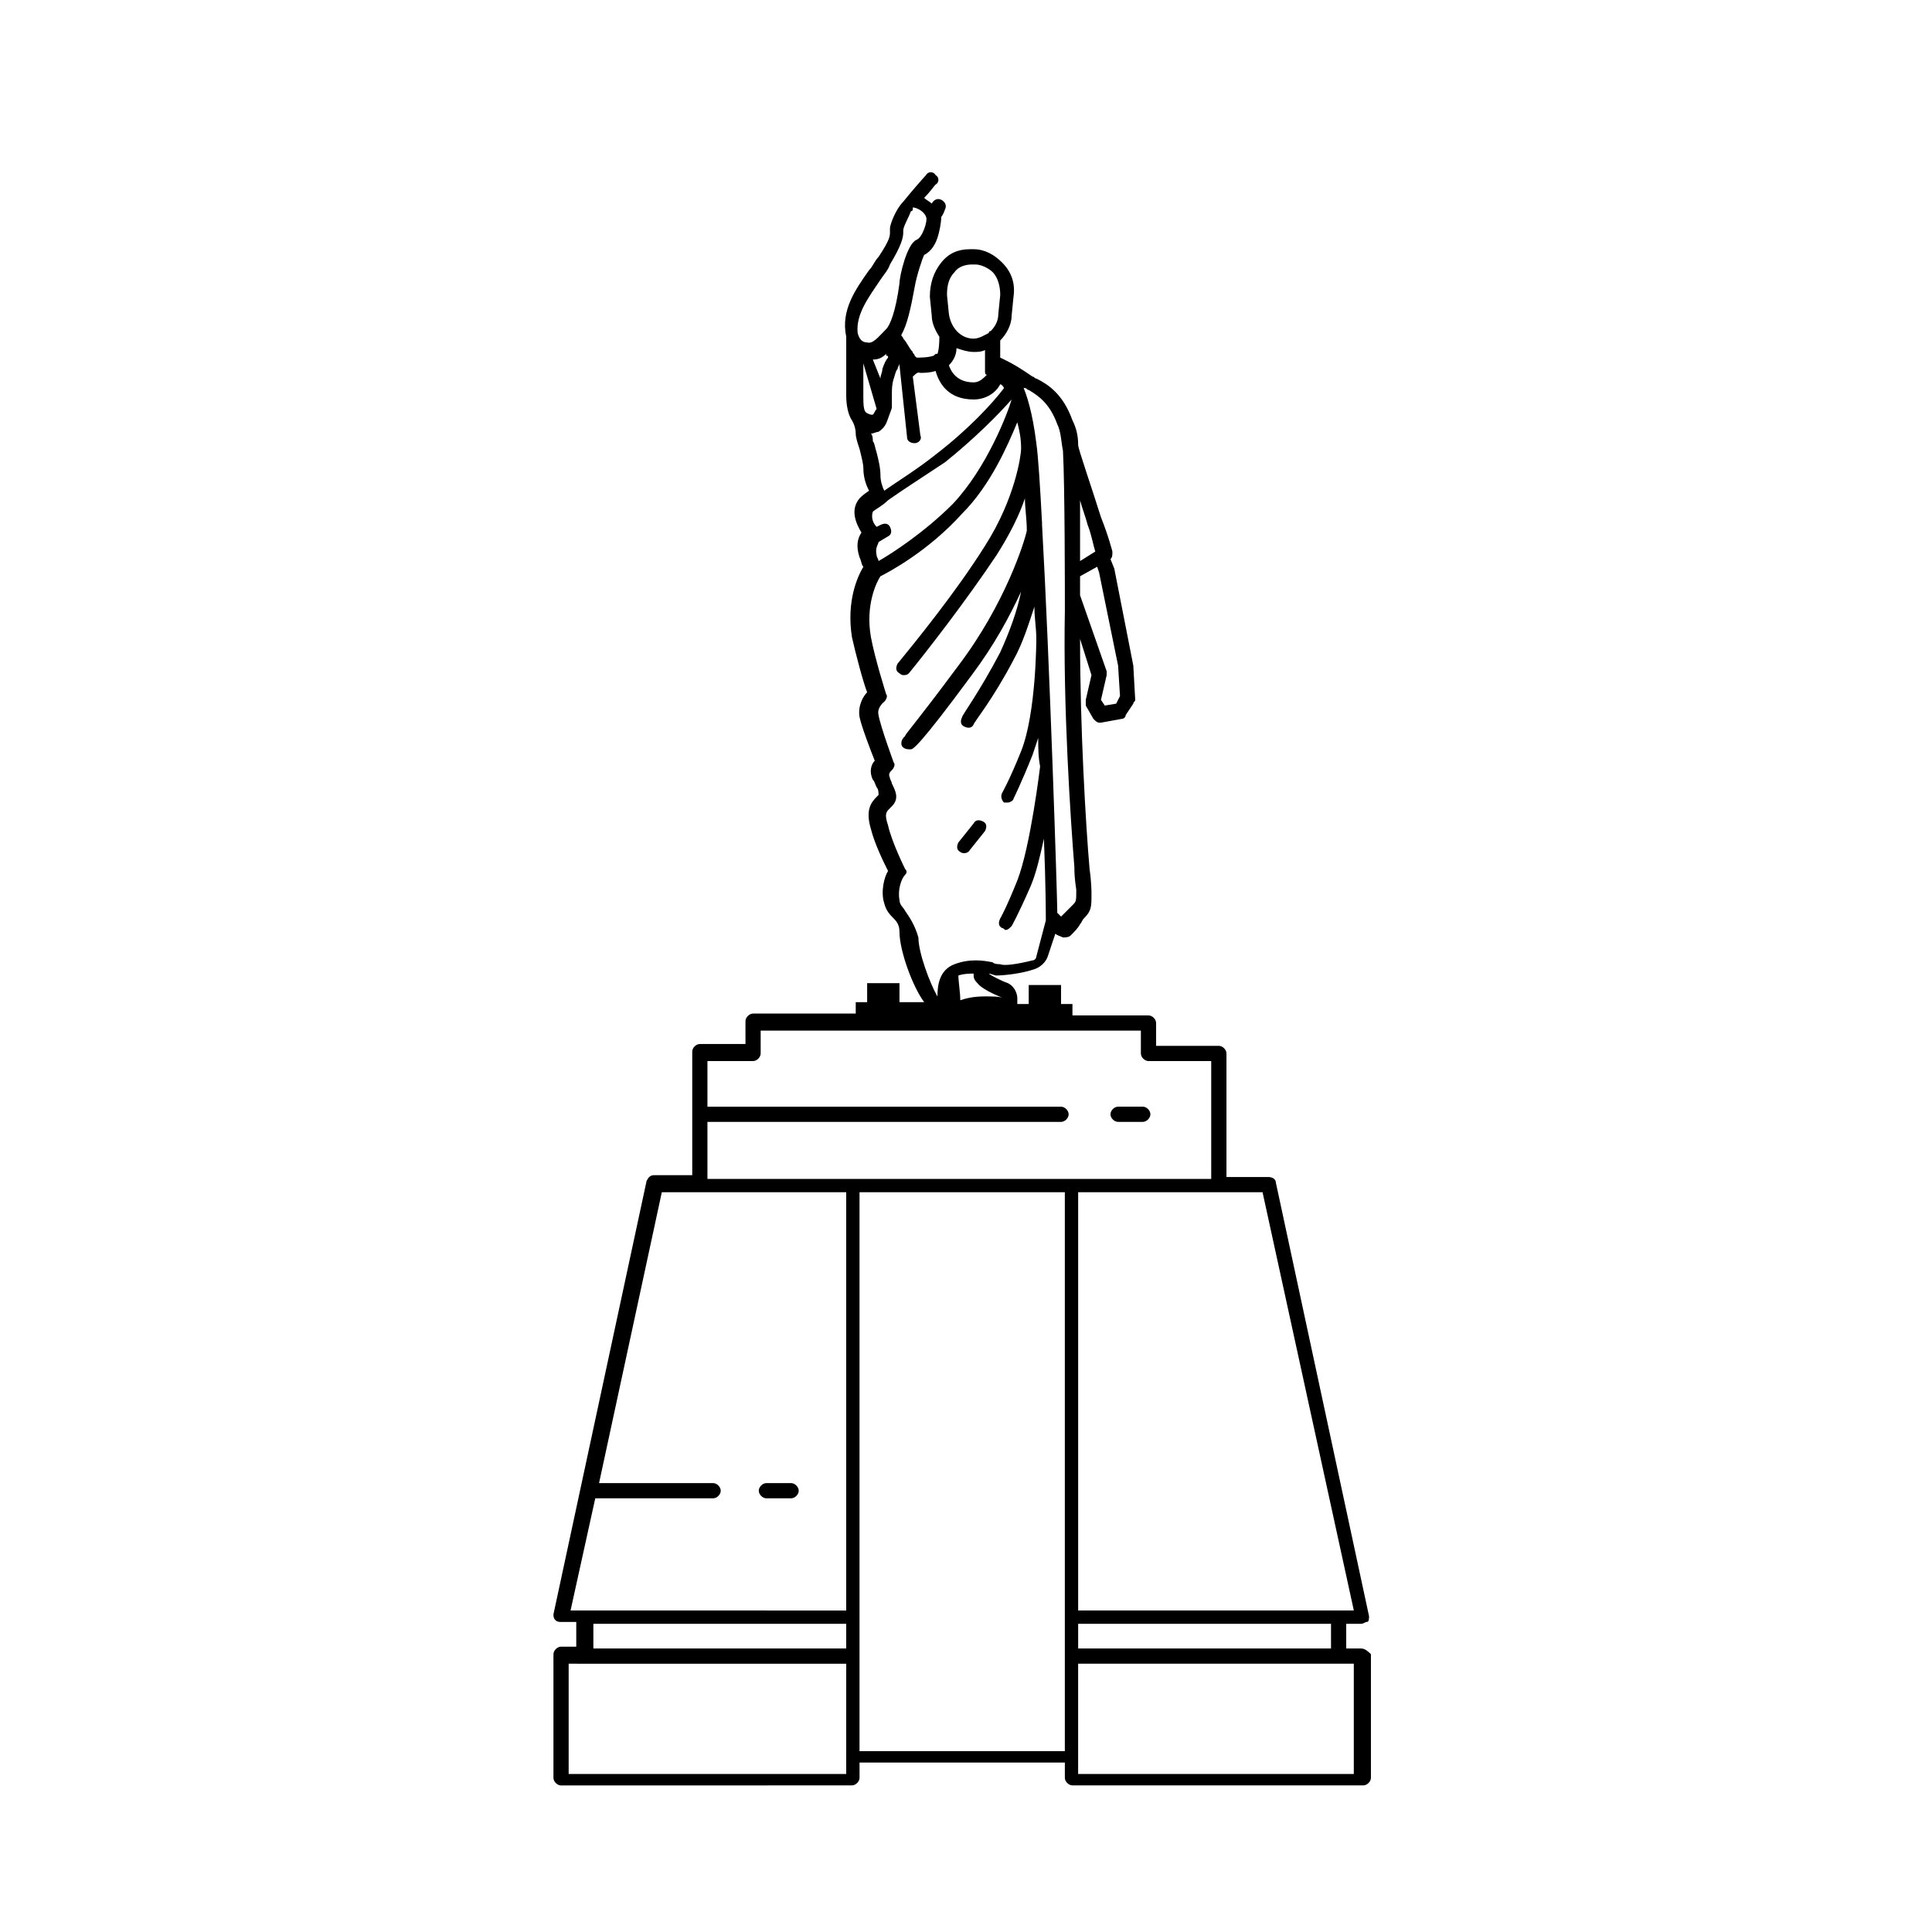 <?xml version="1.0" encoding="UTF-8"?>
<!-- Uploaded to: SVG Repo, www.svgrepo.com, Generator: SVG Repo Mixer Tools -->
<svg fill="#000000" width="800px" height="800px" version="1.1" viewBox="144 144 512 512" xmlns="http://www.w3.org/2000/svg">
 <g>
  <path d="m504.79 580.87h-4.027v-6.551h4.031c0.504 0 1.008-0.504 1.512-0.504 0.504 0 0.504-1.008 0.504-1.512l-24.688-114.87c0-1.008-1.008-1.512-2.016-1.512h-11.082v-32.746c0-1.008-1.008-2.016-2.016-2.016h-16.625l-0.004-6.047c0-1.008-1.008-2.016-2.016-2.016h-20.152v-3.023h-3.023v-5.039h-8.566v5.039h-3.023v-1.512c0-1.008-0.504-3.023-2.519-4.031-1.512-0.504-4.535-2.016-5.039-2.519 0.504 0 1.512 0.504 2.016 0.504 2.016 0 6.551-0.504 9.574-1.512 2.016-0.504 3.527-2.016 4.031-3.527l2.016-6.047c0.504 0.504 1.008 0.504 2.016 1.008 0.504 0 1.512 0 2.016-0.504 1.008-1.008 2.016-2.016 2.519-3.023 0.504-0.504 0.504-1.008 1.008-1.512 2.016-2.016 2.016-3.023 2.016-6.551 0-0.504 0-3.023-0.504-6.551-1.008-11.586-2.519-37.281-2.519-60.961l3.023 9.574-1.512 6.555v1.512l2.016 3.527c0.504 0.504 1.008 1.008 1.512 1.008h0.504l5.543-1.008c0.504 0 1.008-0.504 1.008-1.008l2.016-3.023c0-0.504 0.504-0.504 0.504-1.008l-0.504-9.07-5.039-25.695-1.008-2.519c0.504-0.504 0.504-1.008 0.504-2.016 0 0-1.008-4.031-3.023-9.07-2.519-8.062-6.047-18.137-6.047-19.145 0-2.519-0.504-4.535-1.512-6.551-2.519-7.055-6.551-9.574-9.574-11.082-0.504 0-0.504-0.504-1.008-0.504-5.039-3.527-7.559-4.535-8.566-5.039v-4.535c1.512-1.512 3.023-4.031 3.023-6.551l0.504-5.039c0.504-3.527-0.504-6.551-3.023-9.07-2.016-2.016-4.535-3.527-7.559-3.527h-1.008c-3.023 0-5.543 1.008-7.559 3.527s-3.023 5.543-3.023 9.07l0.504 5.039c0 2.016 1.008 4.031 2.016 5.543 0 3.527-0.504 4.535-0.504 4.535-0.504 0-0.504 0-1.008 0.504-1.512 0.504-3.527 0.504-4.535 0.504 0 0-0.504-0.504-0.504-0.504 0-0.504-0.504-0.504-0.504-1.008-1.008-1.008-1.512-2.519-2.519-3.527 0-0.504-0.504-0.504-0.504-1.008 1.512-2.519 2.519-7.055 3.527-12.594 0.504-3.023 2.016-7.559 2.519-8.566 2.016-1.008 3.023-3.023 3.527-4.535s1.008-4.031 1.008-5.543c0 0 0.504-0.504 1.008-2.016 0.504-1.008 0-2.016-1.008-2.519-1.008-0.504-2.016 0-2.519 1.008-0.504-0.504-1.512-1.008-2.016-1.512 1.512-1.512 2.519-3.023 3.023-3.527 1.008-0.504 1.008-2.016 0-2.519-0.504-1.008-2.016-1.008-2.519 0-0.504 0.504-4.031 4.535-6.047 7.055-2.004 2.023-3.516 6.055-3.516 7.062v1.008c0 1.008 0 2.016-3.023 6.551-1.008 1.008-1.512 2.519-2.519 3.527-3.527 5.039-7.559 10.578-6.047 17.633v8.062 3.527 4.031c0 2.519 0.504 5.039 1.512 6.551 0 0 1.008 1.512 1.008 3.527 0 1.008 0.504 2.519 1.008 4.031 0.504 2.016 1.008 4.031 1.008 5.039 0 3.023 1.008 5.039 1.512 6.047-1.512 1.008-2.016 1.512-2.519 2.016-2.519 3.023-1.008 6.551 0.504 9.07-1.008 1.512-1.512 3.527-0.504 6.551 0.504 1.008 0.504 2.016 1.008 2.519-1.512 2.519-4.535 9.07-3.023 18.641 1.008 4.535 3.023 12.09 4.031 14.609-1.008 1.008-2.519 3.527-2.016 6.551 0.504 2.519 3.023 9.07 4.031 11.586-1.008 1.008-1.512 3.023-0.504 5.039 0.504 0.504 0.504 1.008 1.008 2.016 0.504 0.504 0.504 1.512 0.504 2.016l-0.504 0.504c-1.512 1.512-3.023 3.527-1.512 8.566 1.008 4.031 3.527 9.07 4.535 11.082-1.008 1.512-2.016 5.543-1.008 8.566 0.504 2.016 1.512 3.023 2.519 4.031 1.008 1.008 1.512 2.016 1.512 3.527 0 5.039 3.527 14.609 6.551 18.641h-6.551v-5.039h-8.566v5.039h-3.023v3.023h-27.207c-1.008 0-2.016 1.008-2.016 2.016v6.047h-12.09c-1.008 0-2.016 1.008-2.016 2.016v32.746h-10.078c-1.008 0-1.512 0.504-2.016 1.512l-24.688 114.87c0 0.504 0 1.008 0.504 1.512 0.504 0.504 1.008 0.504 1.512 0.504h4.031v6.551h-4.031c-1.008 0-2.016 1.008-2.016 2.016v32.746c0 1.008 1.008 2.016 2.016 2.016l77.086-0.016c1.008 0 2.016-1.008 2.016-2.016v-4.031h54.41v4.031c0 1.008 1.008 2.016 2.016 2.016h77.082c1.008 0 2.016-1.008 2.016-2.016v-32.746c-0.504-0.504-1.512-1.512-2.519-1.512zm-8.059 0h-67.008v-6.551h67.008zm6.047-10.078h-73.055v-110.84h48.867zm-92.703-162.23c-1.008-0.504-3.023-0.504-5.039-0.504-3.023 0-5.039 0.504-6.551 1.008 0-2.016-0.504-5.039-0.504-6.551 1.512-0.504 3.023-0.504 4.031-0.504 0 1.008 0 1.512 1.008 2.519 1.512 2.016 7.055 4.031 7.055 4.031zm-12.594-172.3c1.512 0.504 3.023 1.008 4.535 1.008 1.008 0 2.016 0 3.023-0.504v5.543c0 0.504 0 1.008 0.504 1.008-1.008 1.008-2.016 2.016-3.527 2.016-4.535 0-6.047-3.023-6.551-4.535 1.008-1.012 2.016-2.519 2.016-4.535zm42.824 84.137 0.504 8.062-1.008 2.016-3.023 0.504-1.008-1.516 1.512-6.551v-1.008l-7.055-20.152v-5.039l4.535-2.519 0.504 1.512zm-6.047-30.23-4.031 2.519v-16.121c0.504 2.016 1.512 4.535 2.016 6.551 1.008 2.516 1.512 5.539 2.016 7.051zm-18.641-43.328c0.504 0 0.504 0.504 1.008 0.504 2.519 1.512 5.543 3.527 7.559 9.07 1.008 2.016 1.008 4.535 1.512 7.055 0.504 9.07 0.504 37.785 0.504 42.32-0.504 25.191 1.512 55.418 2.519 68.016 0 3.527 0.504 5.543 0.504 6.047 0 3.023 0 3.023-1.008 4.031-0.504 0.504-1.008 1.008-1.512 1.512-0.504 0.504-1.008 1.008-1.512 1.512l-1.008-1.008v-0.504c0-3.527-2.016-66.504-4.031-102.27v-0.504c-0.504-9.574-1.008-17.633-1.512-21.16-1.008-8.062-2.519-13.098-4.031-16.121 0.504 1.504 0.504 1.504 1.008 1.504zm-18.641-30.73c1.008-1.512 3.023-2.016 4.535-2.016h1.008c1.512 0 3.527 1.008 4.535 2.016 1.512 1.512 2.016 4.031 2.016 6.047l-0.504 5.039c0 2.016-1.008 3.527-2.016 4.535 0 0-0.504 0-0.504 0.504-1.012 0.5-2.523 1.508-4.031 1.508-3.527 0-6.047-3.023-6.551-6.551l-0.504-5.039c0-2.519 0.504-4.531 2.016-6.043zm-9.07 26.699c1.008 0 2.519 0 4.031-0.504 1.008 3.527 3.527 7.559 10.078 7.559 3.527 0 6.047-2.016 7.055-4.031 0 0 0.504 0 1.008 1.008-3.023 4.031-9.574 11.082-18.137 17.633-5.039 4.031-10.078 7.055-13.602 9.574-0.504-1.008-1.008-2.519-1.008-4.031 0-2.016-0.504-4.031-1.008-6.047-0.504-1.512-0.504-2.519-1.008-3.023 0-0.504 0-1.512-0.504-2.016 0.504 0 1.512-0.504 2.016-0.504 1.512-1.008 2.016-2.016 2.519-3.527 0.504-1.512 1.008-2.519 1.008-3.023v-3.527c0-1.008 0-2.519 0.504-4.031 0.504-1.512 0.504-2.016 1.008-2.519 0-0.504 0.504-1.008 0.504-1.512v0.504l2.016 19.145c0 1.008 1.008 1.512 2.016 1.512 1.008 0 2.016-1.008 1.512-2.016l-2.016-15.617c1.504-1.508 1.504-1.004 2.008-1.004zm-11.586 9.574c-0.504 0.504-0.504 1.008-1.008 1.512h-0.504c-1.512-0.504-2.016-0.504-2.016-4.535v-4.535-3.527-1.008zm3.023-13.602c-0.504 0.504-1.008 1.512-1.512 3.023 0 1.008-0.504 1.512-0.504 2.519l-2.016-5.039c1.512 0 2.519-0.504 3.527-1.512v0.504c0.504 0 0.504 0 0.504 0.504zm-2.016-20.656c1.008-1.512 2.016-2.519 2.519-4.031 3.023-5.039 3.527-7.055 3.527-8.566v-0.504c0-1.008 1.512-3.527 2.016-5.039 0 0 0.504 0 0.504-0.504v-0.504c1.008 0 3.023 1.008 3.527 2.519 0.504 1.008-1.008 5.543-2.519 6.047-2.519 1.008-4.535 9.574-4.535 11.586-1.008 7.559-2.519 11.082-3.527 12.09-2.016 2.016-3.527 4.031-5.039 3.527-1.008 0-2.016-0.504-2.519-2.519-0.504-5.035 3.023-9.57 6.047-14.102zm-2.016 61.465c0.504-0.504 2.519-1.512 4.031-3.023 3.527-2.519 9.07-6.047 15.113-10.078 7.559-6.047 14.105-12.594 17.633-16.625-1.008 3.527-6.551 18.137-15.617 27.711-7.559 7.559-16.121 13.098-19.648 15.113 0-0.504-0.504-1.008-0.504-1.512-0.504-2.016 0.504-3.023 0.504-3.527l2.519-1.512c1.008-0.504 1.008-1.512 0.504-2.519-0.504-1.008-1.512-1.008-2.519-0.504l-1.008 0.504c-1.008-1.008-1.512-2.519-1.008-4.027zm8.562 105.8c-0.504-1.008-1.512-1.512-1.512-3.023-0.504-2.519 0.504-5.543 1.512-6.551 0.504-0.504 0.504-1.008 0-1.512 0 0-3.527-7.055-4.535-11.586-1.008-3.023-0.504-3.527 0.504-4.535l0.504-0.504c2.016-2.016 1.008-4.031 0-6.047 0-0.504-0.504-1.008-0.504-1.512-0.504-1.008 0-1.512 0.504-2.016 0.504-0.504 1.008-1.512 0.504-2.016 0 0-3.527-9.574-4.031-12.594-0.504-2.016 1.512-3.527 1.512-3.527 0.504-0.504 1.008-1.512 0.504-2.016 0 0-3.023-9.574-4.031-15.113-1.512-8.566 1.512-14.609 2.519-16.121 2.016-1.008 12.594-6.551 21.664-16.625 7.559-7.559 12.09-18.137 14.609-24.184 0.504 2.016 1.008 4.031 1.008 7.055 0 1.512-1.512 13.098-9.574 25.695-7.559 12.09-18.641 25.695-23.176 31.234-0.504 1.008-0.504 2.016 0.504 2.519 0.504 0.504 1.008 0.504 1.008 0.504 0.504 0 1.008 0 1.512-0.504 4.535-5.543 15.113-19.145 23.176-31.234 3.527-5.543 6.047-10.578 7.559-15.113 0 2.519 0.504 5.543 0.504 8.566-0.504 2.519-5.543 19.145-18.137 35.77-11.586 15.617-14.105 18.137-14.105 18.641-0.504 0.504-1.008 1.008-1.008 2.016 0 1.008 1.008 1.512 2.016 1.512h0.504c0.504 0 2.016-0.504 16.121-19.648 6.047-8.062 10.078-15.617 13.098-22.168-1.008 5.039-3.023 10.578-5.543 16.121-5.543 10.578-10.078 16.625-10.078 17.129-0.504 1.008-0.504 2.016 0.504 2.519 1.008 0.504 2.016 0.504 2.519-0.504 0-0.504 5.039-6.551 10.578-17.129 2.519-4.535 4.031-9.574 5.543-14.105 0 3.023 0.504 5.543 0.504 8.566 0 0 0 19.648-4.031 29.727-3.023 7.559-5.039 11.082-5.039 11.082-0.504 1.008 0 2.016 0.504 2.519h1.008c0.504 0 1.512-0.504 1.512-1.008 0 0 2.016-4.031 5.039-11.586 0.504-1.512 1.008-3.023 1.512-4.535 0 2.519 0 5.039 0.504 7.559 0 0-2.519 21.16-6.047 30.23-3.023 7.559-4.535 10.078-4.535 10.078-0.504 1.008-0.504 2.016 0.504 2.519 0.504 0 0.504 0.504 1.008 0.504 0.504 0 1.008-0.504 1.512-1.008 0 0 1.512-2.519 5.039-10.578 1.512-3.527 2.519-8.062 3.527-12.594 0.504 12.594 0.504 20.656 0.504 21.16v0.504l-2.519 9.574c0 0.504-0.504 1.008-1.008 1.008-4.031 1.008-7.559 1.512-8.566 1.008-0.504 0-1.512 0-2.016-0.504-2.519-0.504-6.047-1.008-10.078 0.504s-4.535 5.543-4.535 8.566c-2.016-3.527-5.039-11.586-5.039-15.617-0.996-3.547-2.508-5.562-3.516-7.074zm-52.395 55.926h93.707c1.008 0 2.016-1.008 2.016-2.016s-1.008-2.016-2.016-2.016h-93.707v-12.094h12.09c1.008 0 2.016-1.008 2.016-2.016v-6.047h100.76v6.047c0 1.008 1.008 2.016 2.016 2.016h16.625v31.234h-37.281l-57.938 0.004h-38.289zm-29.727 99.754h31.234c1.008 0 2.016-1.008 2.016-2.016 0-1.008-1.008-2.016-2.016-2.016h-30.23l16.633-77.082h48.867v110.84l-69.02-0.004h-4.031zm-0.504 33.25h67.008v6.551h-67.008zm66.504 39.801h-73.051v-29.223l4.535 0.004h69.023l-0.004 29.219zm4.031-6.047v-148.12h54.41v148.12zm130.99 6.047h-73.055v-29.223h73.055z"/>
  <path d="m440.3 441.31h6.551c1.008 0 2.016-1.008 2.016-2.016s-1.008-2.016-2.016-2.016h-6.551c-1.008 0-2.016 1.008-2.016 2.016s1.008 2.016 2.016 2.016z"/>
  <path d="m401.01 369.27 4.031-5.039c0.504-1.008 0.504-2.016-0.504-2.519-1.008-0.504-2.016-0.504-2.519 0.504l-4.031 5.039c-0.504 1.008-0.504 2.016 0.504 2.519 0.504 0.504 2.016 0.504 2.519-0.504z"/>
  <path d="m347.1 541.07h6.551c1.008 0 2.016-1.008 2.016-2.016 0-1.008-1.008-2.016-2.016-2.016h-6.551c-1.008 0-2.016 1.008-2.016 2.016 0 1.008 1.008 2.016 2.016 2.016z"/>
 </g>
</svg>